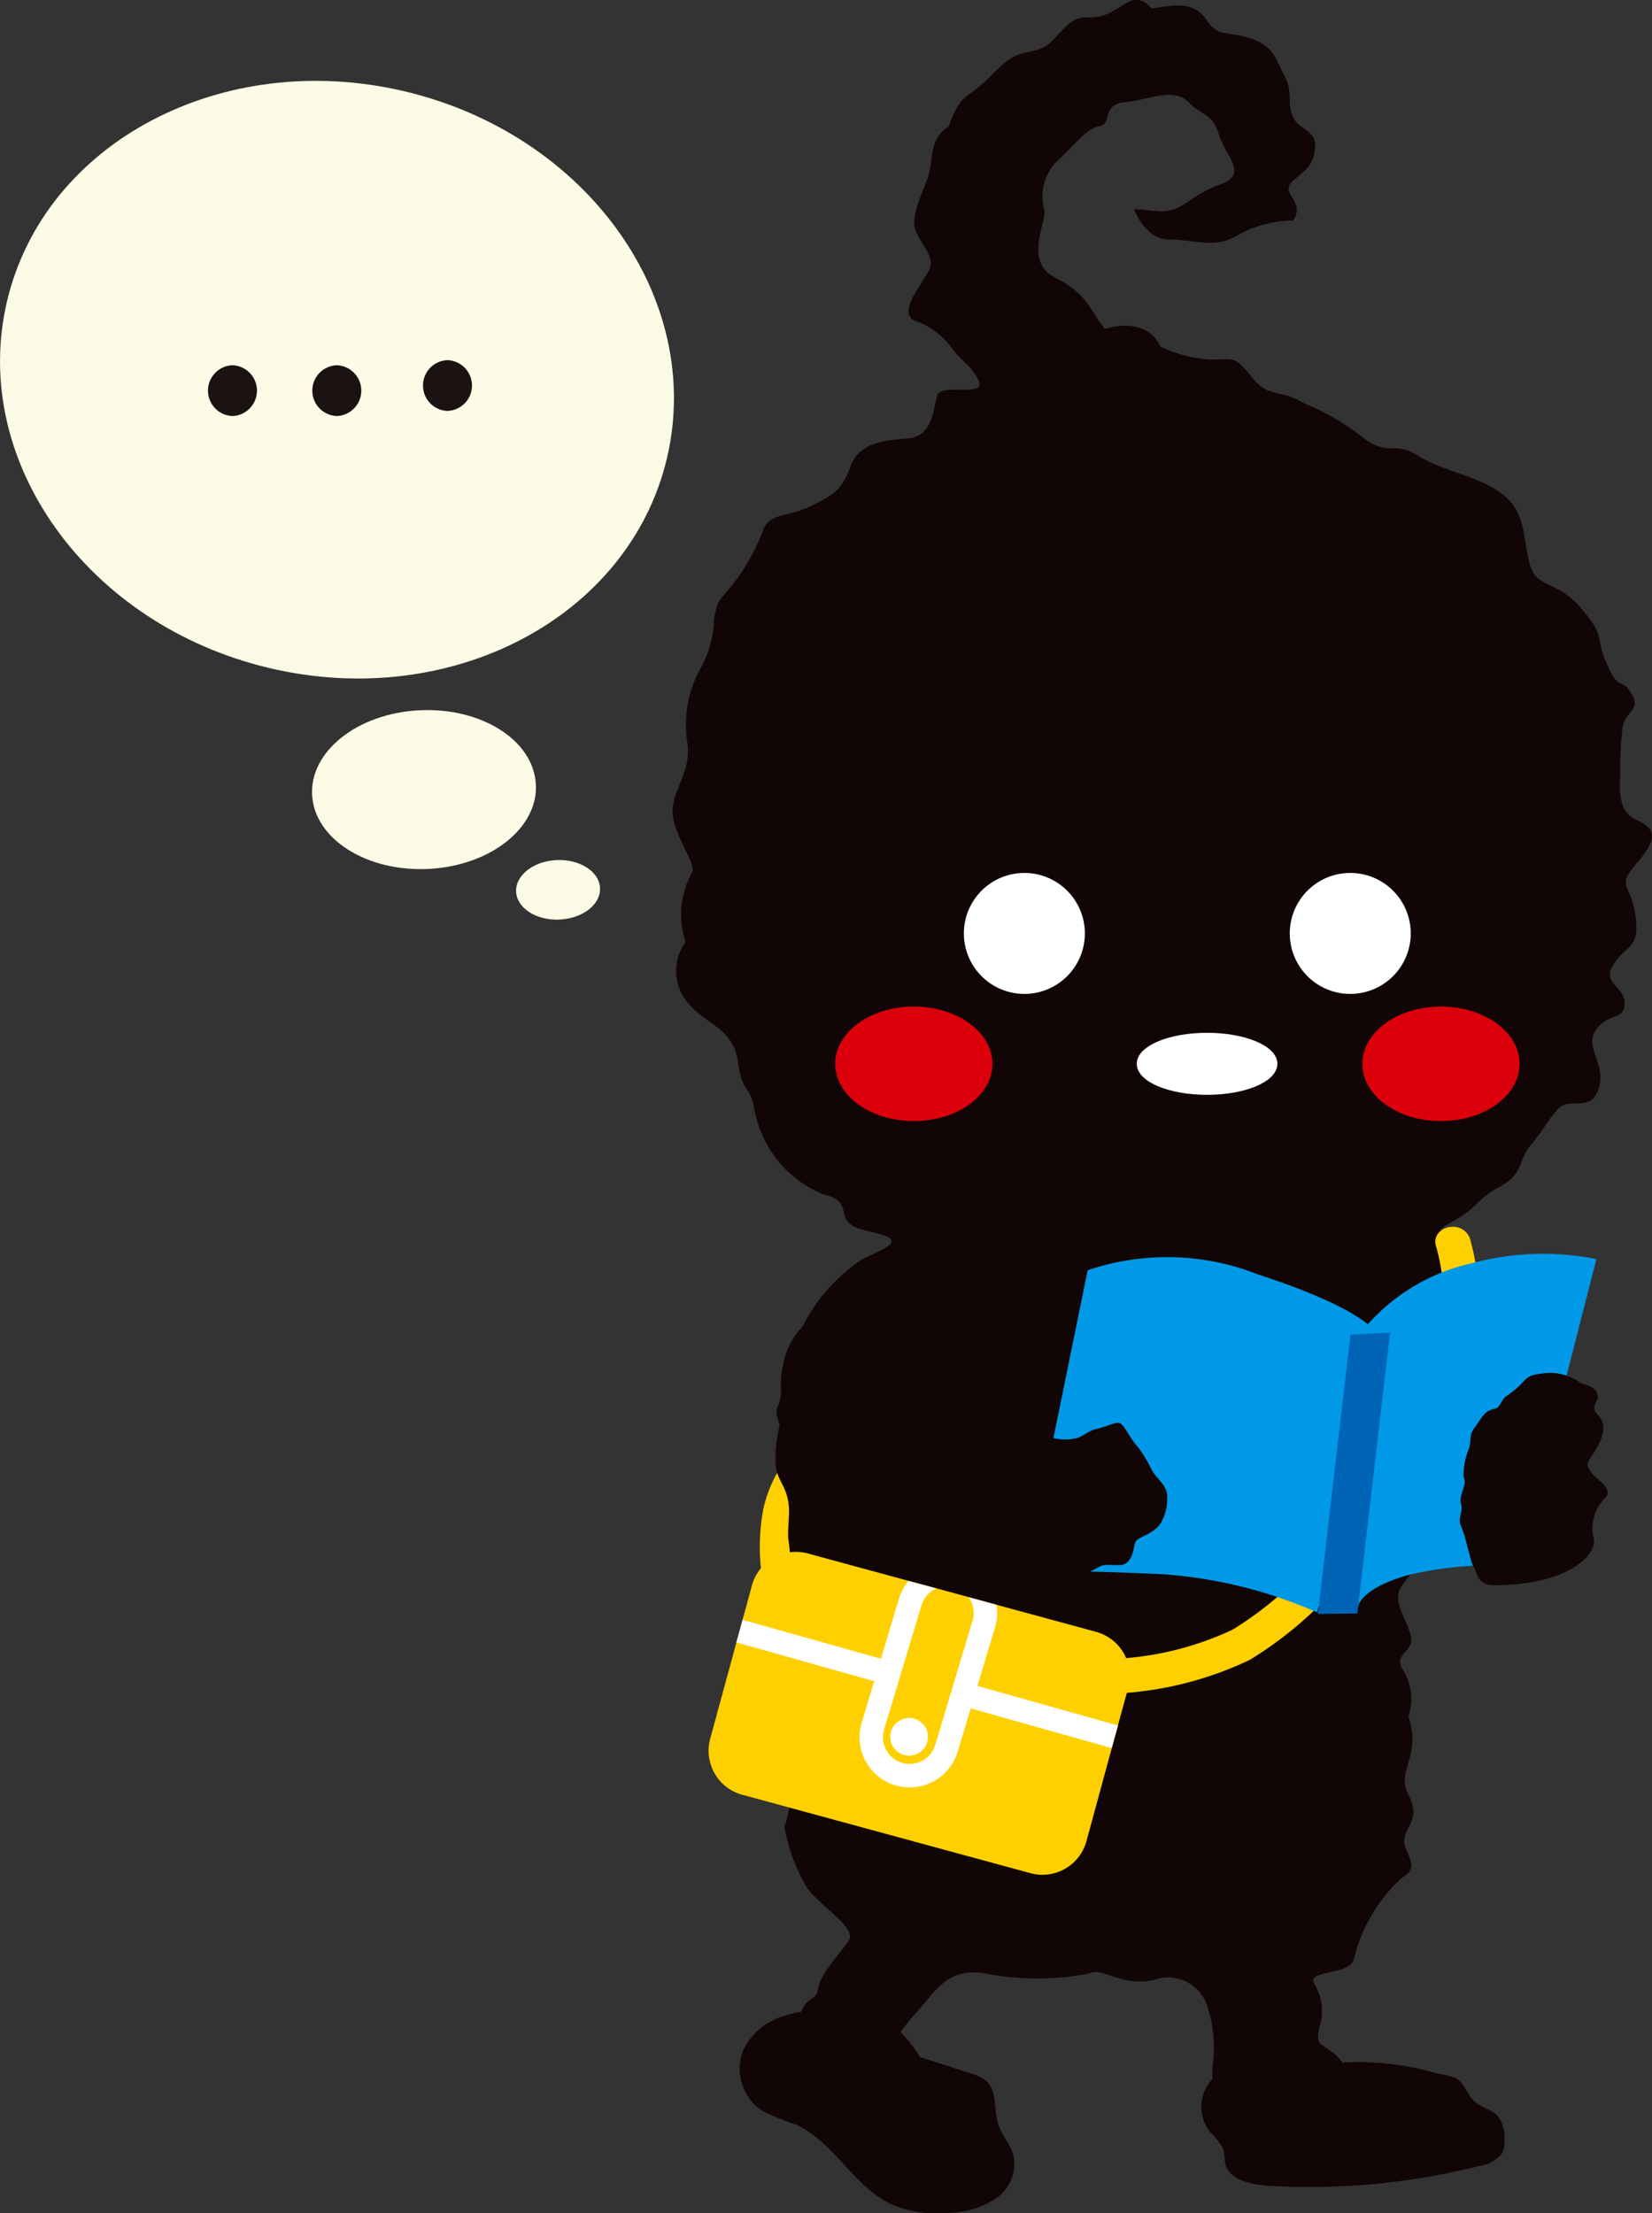 <svg xmlns="http://www.w3.org/2000/svg" width="49.942" height="66.906"><rect width="100%" height="100%" fill="#333333" stroke="none"/><defs><clipPath id="a"><path fill="none" d="M0 0h49.942v66.906H0z" data-name="長方形 23416"/></clipPath><clipPath id="b"><path fill="none" d="M0 7.295 1.985 0l11.374 3.095-1.984 7.295z" data-name="長方形 23419"/></clipPath></defs><g data-name="グループ 4073"><g clip-path="url(#a)" data-name="グループ 4072"><path fill="#ffd000" d="M24.05 47.39a8.283 8.283 0 0 1-.033-.8c0-.127.008-.254.02-.381 0-.04.025-.192.006-.076.01-.064.02-.127.033-.19q.033-.166.082-.328c.016-.054.034-.108.053-.161l.037-.1c.02-.052.016-.033 0 .007a4.472 4.472 0 0 1 .386-.665.527.527 0 0 0-.188-.718.539.539 0 0 0-.718.188 3.9 3.9 0 0 0-.661 1.5 6.237 6.237 0 0 0-.064 1.731.525.525 0 1 0 1.05 0" data-name="パス 4130"/><path fill="#110605" d="M49.472 24.783c-.619-.264-.487-1.055-.487-1.451a9.821 9.821 0 0 1 .065-1.319c.066-.527.593-.527.264-1.055s-.33 0-.725-.857 0-.791-.791-1.714-1.385-.532-1.582-1.452-.132-1.515-.858-2.042-1.78-.659-2.5-1.121-.923.066-1.715-.593a7.63 7.63 0 0 0-1.719-.989c-.792-.462-1.056-.132-1.582-.791s-.527-.528-1.253-.528a4.012 4.012 0 0 1-1.516-.4s-.316-.923-1.674-.527c-.476-.593-.5-1.055-1.557-1.582-.852-.482-.232-1.613-.263-1.978a1.532 1.532 0 0 1 .527-1.648c.461-.461.771-.857 1.144-.923s.043-.659.768-.725 1.451-.461 1.912 0 .726.33.923.989.923 1.187 0 1.516-1.12.857-1.846.791l-.725-.066s.329.923 1.055.923 1.312.263 1.974-.066a3.41 3.41 0 0 1 1.784-.506c.4-.615-.462-.813 0-1.208s.593-.461.659-.989-.462-.527-.659-.923 0-.791-.263-1.253-.264-.857-.989-1.121-.99 0-1.385-.593-1.055-.4-1.648-.33c-.528-.593-.843 0-1.41.2s-.7-.132-1.227.4-.461.593-1.121.725-.923.594-1.385.989-.659.33-.988 1.253c-.594.4-.462.93-.594 1.421s-.594 1.283-.4 1.744.593.791.4 1.187-.954 1.253-.444 1.516a2.364 2.364 0 0 1 1.1.791c.33.461.66.593.858 1.055s-1.121.065-1.253.4-.115 1.253-.882 1.319-1.492.132-1.755.857-.528.857-1.187 1.187-1.253.2-1.451.725a6.026 6.026 0 0 1-.923 1.648c-.461.593-.433.4-.565 1.055a3.172 3.172 0 0 1-.459 1.576 3.541 3.541 0 0 0-.33 2.242c.066.791-.4 1.253-.461 1.912s.726 1.648.594 1.912a2.607 2.607 0 0 0-.2 2.11 1.485 1.485 0 0 0 .131 1.912c.528.593 1.319.725 1.451 1.714s.367.659.5 1.451a3.448 3.448 0 0 0 2.059 2.547c1.121.263.132.857 1.385 1.121s.593.461-.2.857a5.309 5.309 0 0 0-1.791 2.022 2.276 2.276 0 0 0-.6 1.232c-.111.5 0 .678-.091 1.03-.055.225-.186.191 0 .729a3.88 3.88 0 0 0-.121 1.214c.038.455.361.637.4 1.269.016.241-.036.659-.023.912a8.051 8.051 0 0 1 .083 1.231 13.737 13.737 0 0 0 .2 2.1c-.079 2.722-.126 4.848-.4 5.4a5.549 5.549 0 0 0 .69 1.86c.461.612 1.517 1.206 1.253 1.6s-.857.989-.923 1.451c-.051.366-.352.237-.508.693a3.384 3.384 0 0 0-.6.15 1.957 1.957 0 0 0-1.146.993 1.527 1.527 0 0 0 .548 1.836 7.865 7.865 0 0 0 1.039.432c1.148.52 1.742 1.87 2.881 2.407a3.527 3.527 0 0 0 1.755.258 2.706 2.706 0 0 0 1.393-.421 1.278 1.278 0 0 0 .556-1.273c-.086-.359-.366-.645-.475-1-.134-.436-.021-.984-.357-1.292a1.215 1.215 0 0 0-.457-.224l-1.545-.5a4.356 4.356 0 0 0-.591-.762 9.133 9.133 0 0 1 .593-.708c.461-.528.858-1.253 1.978-1.055a8.078 8.078 0 0 0 3.125 0c.436-.2.963.4 1.953.2a1.248 1.248 0 0 1 1.648.857 4.017 4.017 0 0 1 .132 1.78v.352a1.225 1.225 0 0 0-.054 1.621 2.031 2.031 0 0 1 .361.454c.079.187.041.4.117.585.173.427.812.544 1.345.573a21.079 21.079 0 0 0 6.289-.6 1.1 1.1 0 0 0 .694-.373.79.79 0 0 0 .074-.453.98.98 0 0 0-.228-.718c-.179-.169-.465-.231-.655-.391-.252-.21-.3-.562-.594-.733a3.032 3.032 0 0 0-.559-.131 8.369 8.369 0 0 0-2.86-.33 1.254 1.254 0 0 0-.305-.313c-.462-.33-.462-.264-.4-.725a1.559 1.559 0 0 0-.131-1.319c-.329-.462 1.121-.264 1.187-.791a4.933 4.933 0 0 1 1.45-2.44c.593-.329.066-.725.066-1.121s.527-.659.132-1.385.4-1.121 0-2.374a1.675 1.675 0 0 0-.132-1.345c-.4-.567.33-.567.2-1.095s-.593-1.055-.263-1.516.395-.532 1.121-.725c.29-.077.369-.062.718-.153.549-.143.126.87.928.87 2.259 0 3.1-.915 3.034-1.377a1.3 1.3 0 0 1 .33-1.253c.4-.4-.791-.725-.461-1.187s.593-.989.263-1.319.131-.4-.066-.725-.965-.176-1.031-.7-.155-.352-.485-.748-.066-.857-.593-.989-.462-.923-.923-1.187-1.516-.2-1.583-.791-.263-.4.4-.791.593-.593 1.318-.989.528-.791.923-1.253.4-.593.792-1.055.989.123 1.253-.631-.462-1.281-.066-1.809.857-.264.857-.791-.725-.593-.329-1.187.792-.461.659-1.451-.607-.857.026-1.582.619-1.055 0-1.319" data-name="パス 4131"/><path fill="#ffd000" d="M21.469 52.569a1.379 1.379 0 0 0 .966 1.688l8.721 2.373a1.379 1.379 0 0 0 1.688-.966l1.263-4.641a1.38 1.38 0 0 0-.966-1.688l-8.721-2.372a1.378 1.378 0 0 0-1.688.966Z" data-name="パス 4132"/><path fill="#ffd000" d="M33.09 51.209a10.553 10.553 0 0 0 4.7-1.033 11.586 11.586 0 0 0 3.625-3.508 24.924 24.924 0 0 0 2.7-4.66 6.733 6.733 0 0 0 .324-4.564c-.233-.629-1.248-.357-1.013.279a5.768 5.768 0 0 1-.378 4.1 28.686 28.686 0 0 1-2.43 4.168 10.647 10.647 0 0 1-3.359 3.278 9.411 9.411 0 0 1-4.169.89.525.525 0 0 0 0 1.05" data-name="パス 4133"/><path fill="#0099e7" d="m41.607 40.296-1.787 8.45a14.03 14.03 0 0 0-4.655-1.154c-2.438-.117-4.137-.107-4.137-.107l1.853-9.083a7.468 7.468 0 0 1 5.164.132c3.22 1.045 3.558 1.761 3.558 1.761" data-name="パス 4134"/><path fill="#0099e7" d="M41.074 40.37a5.937 5.937 0 0 1 3.444-2.186 8.237 8.237 0 0 1 3.744-.12l-2.38 9.289a10.84 10.84 0 0 0-3.3.261c-1.481.417-1.528.96-1.528.96l-1.33-.77Z" data-name="パス 4135"/><path fill="#0064b6" d="m42.025 40.284-1.2.065-.985 8.444 1.194-.013Z" data-name="パス 4136"/><path fill="#110605" d="M25.173 43.954c.213.194.273.45.4.571.249.242.372.345.481.47s.33.142.587.377c.128.117.34.2.558.392s.342.41.544.562.341.439.556.573.509.173.74.287a7.4 7.4 0 0 0 .707.333c.241.089.538-.016.795.05s.466.231.731.275a2.192 2.192 0 0 0 .681-.038 4.221 4.221 0 0 0 .676-.153 5.813 5.813 0 0 0 .631-.3c.229-.106.582.029.762-.083.266-.165.241-.561.317-.679s.562-.234.753-.546a1.46 1.46 0 0 0 .186-.894c-.034-.262-.315-.458-.458-.709a3.9 3.9 0 0 0-.423-.7c-.254-.279-.408-.669-.544-.718s-.443.128-.717.179c-.213.04-.418.247-.631.282a1.466 1.466 0 0 1-.749-.035c-.186-.1-.366-.322-.606-.484-.2-.133-.483-.182-.7-.34-.2-.146-.26-.5-.467-.658s-.513-.179-.712-.335-.409-.328-.6-.482c-.215-.176-.356-.415-.529-.565-.249-.215-.567-.281-.682-.4" data-name="パス 4137"/><path fill="#110605" d="M47.858 41.865a1.568 1.568 0 0 0-1.159-.352c-.459.063-.472.06-.752.37a3.632 3.632 0 0 1-.422.334c-.152.113-.159.341-.356.377-.313.057-.392.309-.579.55-.206.267-.084.379-.2.693a2.2 2.2 0 0 0-.145.822c.134.185-.155.554-.078.8s-.107.424 0 .67c.175.42.242.93.381 1.25l1.126.319.716-.707 1.5-4.066Z" data-name="パス 4138"/><path fill="none" stroke="#fff" stroke-miterlimit="10" stroke-width=".709" d="m33.703 52.506-11.347-3.195" data-name="線 41"/></g></g><g data-name="グループ 4075"><g clip-path="url(#b)" data-name="グループ 4074" transform="translate(21.108 46.602)"><path fill="#ffd000" d="m5.28 5.584 1.13-3.758a1.161 1.161 0 0 1 1.447-.778 1.161 1.161 0 0 1 .777 1.446l-1.13 3.76a1.16 1.16 0 0 1-1.446.776 1.161 1.161 0 0 1-.778-1.446Z" data-name="長方形 23417"/><path fill="none" stroke="#fff" stroke-miterlimit="10" stroke-width=".709" d="m5.28 5.584 1.13-3.758a1.161 1.161 0 0 1 1.447-.778 1.161 1.161 0 0 1 .777 1.446l-1.13 3.76a1.16 1.16 0 0 1-1.446.776 1.161 1.161 0 0 1-.778-1.446Z" data-name="長方形 23418"/></g></g><g data-name="グループ 4077"><g clip-path="url(#a)" data-name="グループ 4076"><path fill="#fff" d="M26.915 52.507a.569.569 0 1 0 .569-.569.569.569 0 0 0-.569.569" data-name="パス 4139"/><path fill="#fff" d="M39.073 28.219a1.747 1.747 0 1 0 1.747-1.747 1.747 1.747 0 0 0-1.747 1.747" data-name="パス 4140"/><path fill="none" stroke="#fff" stroke-linecap="round" stroke-miterlimit="10" stroke-width=".163" d="M39.073 28.219a1.747 1.747 0 1 0 1.747-1.747 1.747 1.747 0 0 0-1.747 1.747Z" data-name="パス 4141"/><path fill="#fff" d="M29.221 28.219a1.747 1.747 0 1 0 1.747-1.747 1.747 1.747 0 0 0-1.747 1.747" data-name="パス 4142"/><path fill="none" stroke="#fff" stroke-linecap="round" stroke-miterlimit="10" stroke-width=".163" d="M29.221 28.219a1.747 1.747 0 1 0 1.747-1.747 1.747 1.747 0 0 0-1.747 1.747Z" data-name="パス 4143"/><path fill="#fff" d="M34.447 32.161c0 .473.915.856 2.044.856s2.044-.383 2.044-.856-.915-.856-2.044-.856-2.044.383-2.044.856" data-name="パス 4144"/><ellipse cx="2.044" cy=".856" fill="none" stroke="#fff" stroke-linecap="round" stroke-miterlimit="10" stroke-width=".163" data-name="楕円形 435" rx="2.044" ry=".856" transform="translate(34.447 31.305)"/><path fill="#dc000c" d="M41.26 32.161c0 .914 1.03 1.655 2.3 1.655s2.3-.741 2.3-1.655-1.03-1.655-2.3-1.655-2.3.741-2.3 1.655" data-name="パス 4145"/><ellipse cx="2.301" cy="1.655" fill="none" stroke="#dc000c" stroke-linecap="round" stroke-miterlimit="10" stroke-width=".151" data-name="楕円形 436" rx="2.301" ry="1.655" transform="translate(41.261 30.506)"/><path fill="#dc000c" d="M25.322 32.161c0 .914 1.03 1.655 2.3 1.655s2.3-.741 2.3-1.655-1.03-1.655-2.3-1.655-2.3.741-2.3 1.655" data-name="パス 4146"/><ellipse cx="2.301" cy="1.655" fill="none" stroke="#dc000c" stroke-linecap="round" stroke-miterlimit="10" stroke-width=".151" data-name="楕円形 437" rx="2.301" ry="1.655" transform="translate(25.325 30.506)"/><path fill="#fcfbe6" d="M16.2 23.701c.078 1.324-1.374 2.474-3.242 2.568s-3.445-.9-3.522-2.228 1.373-2.474 3.241-2.568 3.445.9 3.522 2.228" data-name="パス 4147"/><path fill="#fcfbe6" d="M18.139 26.837c.029.5-.515.928-1.216.963s-1.291-.339-1.32-.835.515-.928 1.215-.963 1.292.339 1.321.835" data-name="パス 4148"/><path fill="#fcfbe6" d="M20.164 13.844c-1.131 4.814-6.516 7.658-12.026 6.351S-.921 13.927.211 9.113s6.515-7.657 12.025-6.351 9.06 6.268 7.928 11.082" data-name="パス 4149"/><path fill="#1a1311" d="M7.028 12.577a.768.768 0 0 0 0-1.535.768.768 0 0 0 0 1.535" data-name="パス 4150"/><path fill="#1a1311" d="M10.182 12.577a.768.768 0 0 0 0-1.535.768.768 0 0 0 0 1.535" data-name="パス 4151"/><path fill="#1a1311" d="M13.528 12.423a.768.768 0 0 0 0-1.535.768.768 0 0 0 0 1.535" data-name="パス 4152"/></g></g></svg>